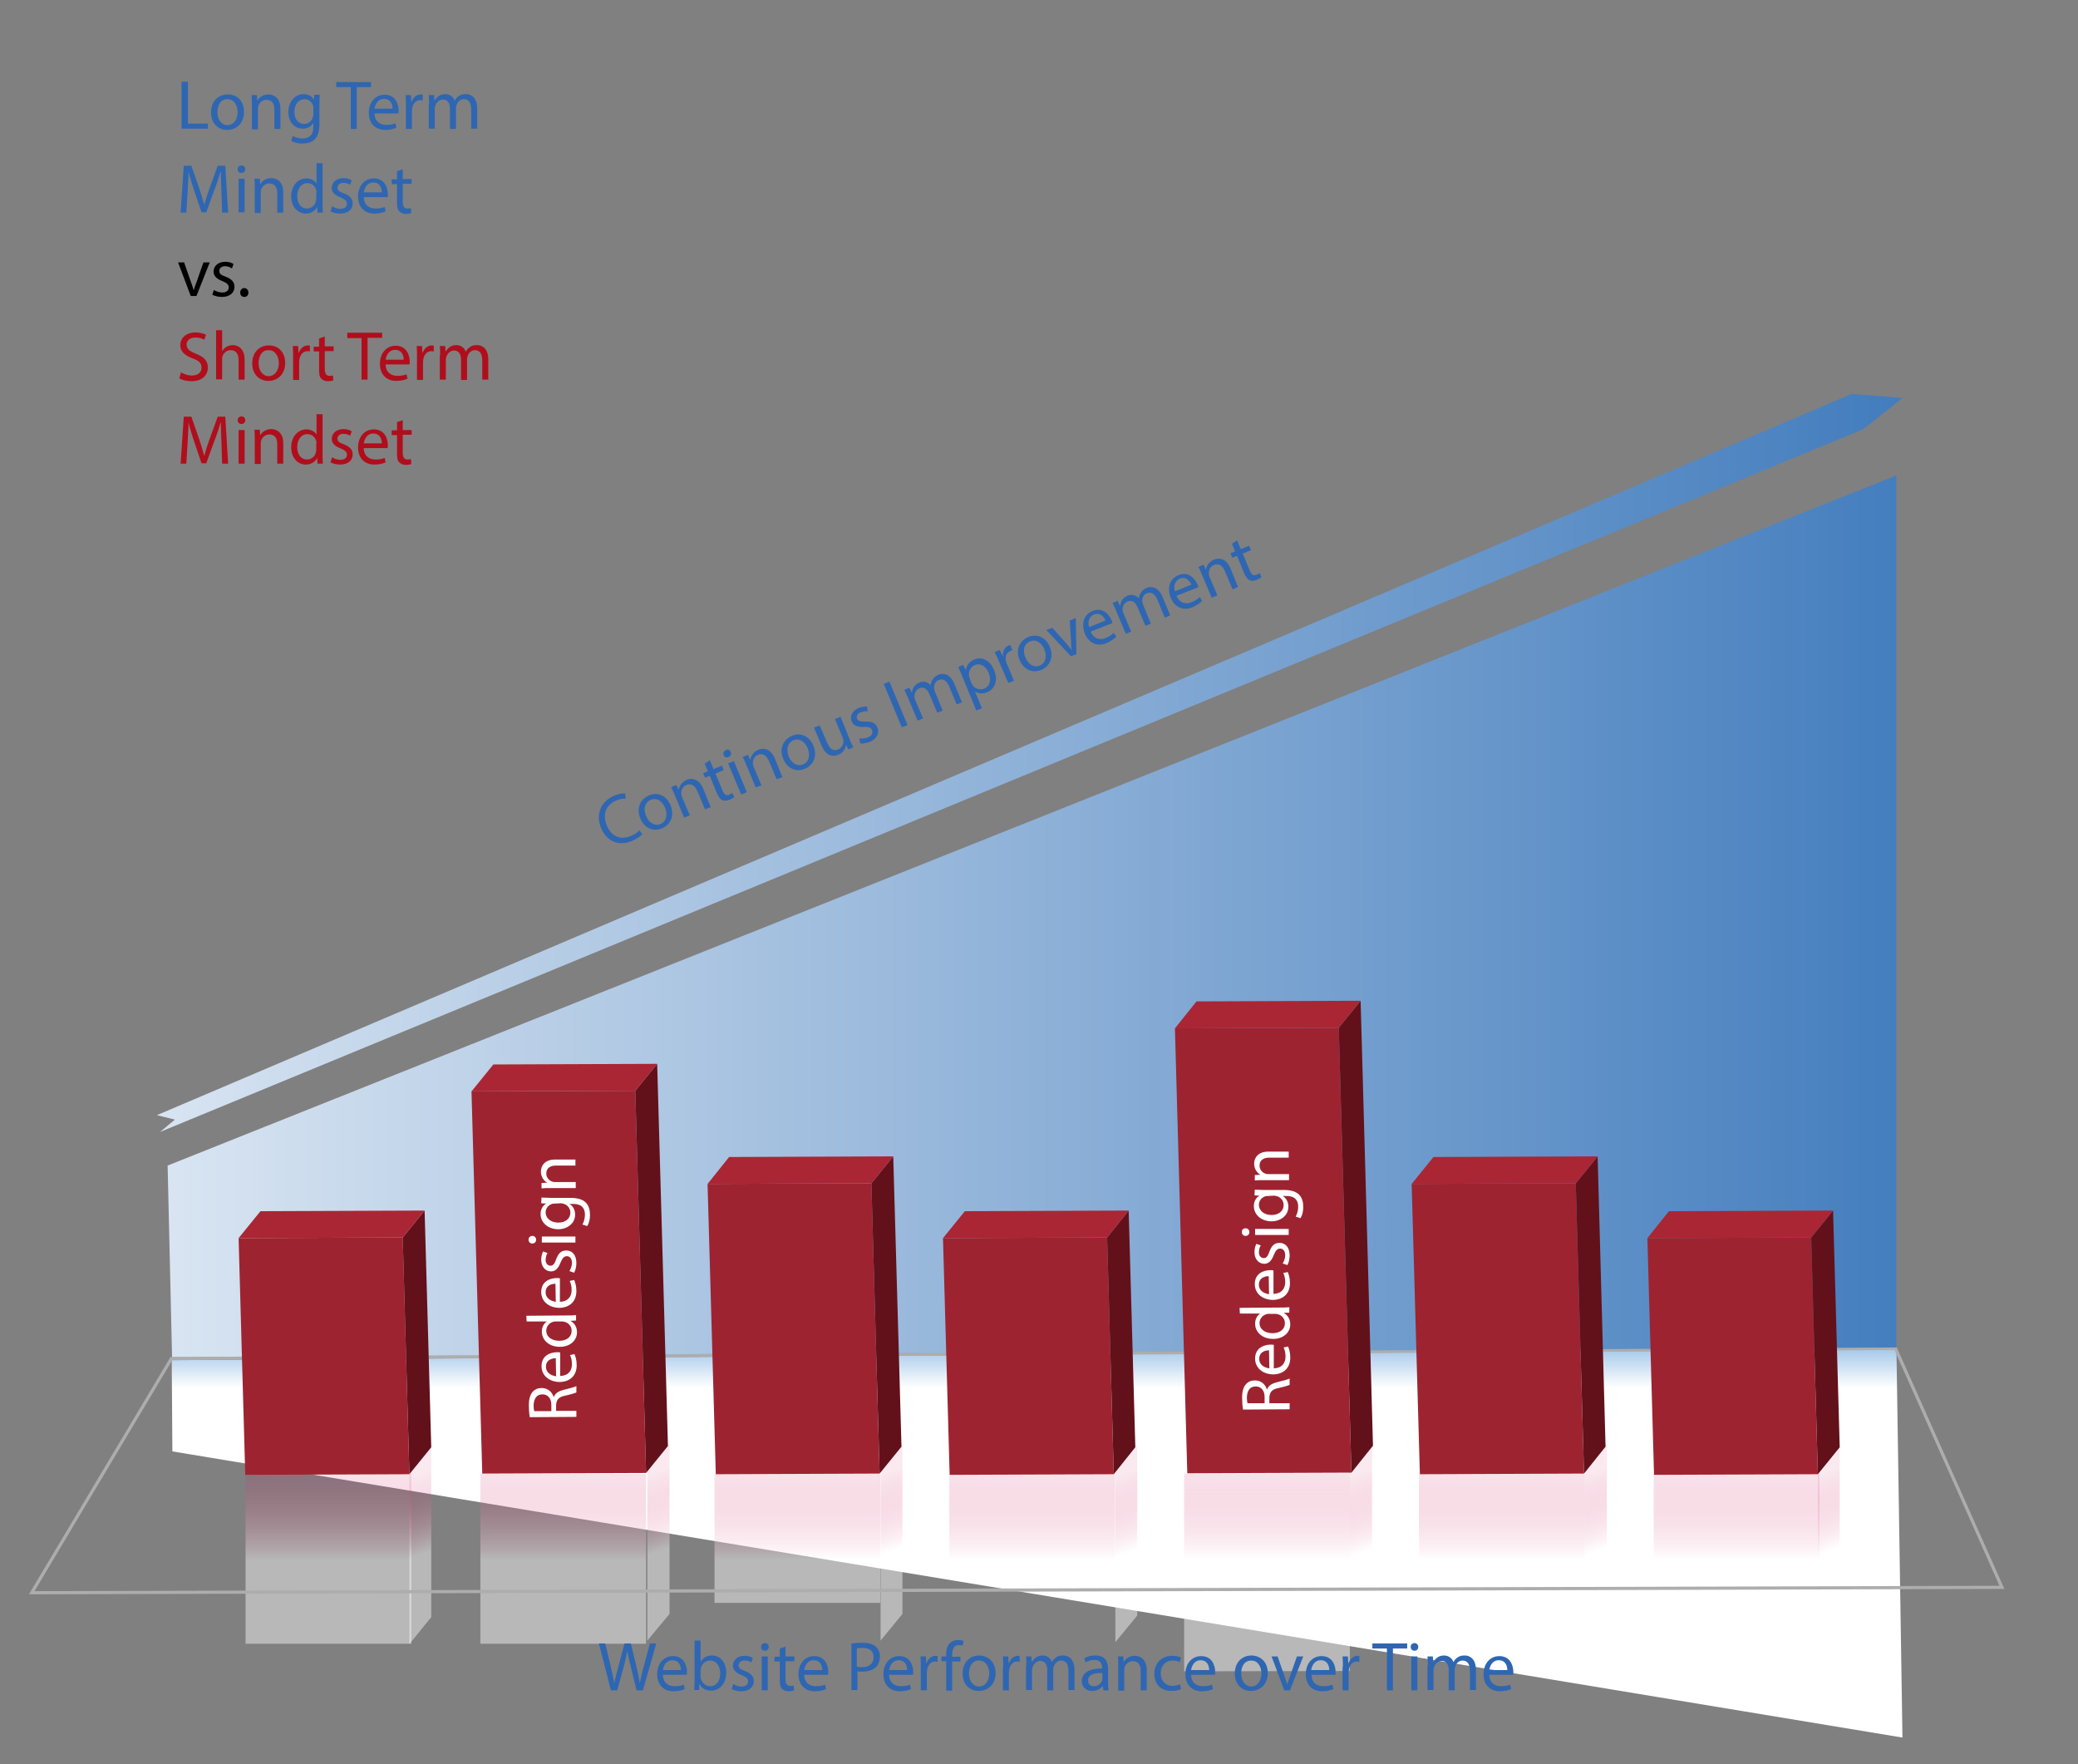 <?xml version="1.0" encoding="utf-8"?>
<!-- Generator: Adobe Illustrator 24.1.0, SVG Export Plug-In . SVG Version: 6.00 Build 0)  -->
<svg version="1.1" id="Layer_1" xmlns="http://www.w3.org/2000/svg" xmlns:xlink="http://www.w3.org/1999/xlink" x="0px" y="0px"
	 viewBox="0 0 655.8 556.7" style="enable-background:new 0 0 655.8 556.7;" xml:space="preserve">
<rect x="0" y="0" width="655.8" height="556.7" fill="#808080" stroke="none"/>
<style type="text/css">
	.st0{fill:url(#SVGID_1_);}
	.st1{fill:url(#SVGID_2_);}
	.st2{opacity:0.44;}
	.st3{fill:url(#SVGID_3_);}
	.st4{fill:url(#SVGID_4_);}
	.st5{fill:url(#SVGID_5_);}
	.st6{fill:url(#SVGID_6_);}
	.st7{fill:url(#SVGID_7_);}
	.st8{fill:url(#SVGID_8_);}
	.st9{fill:url(#SVGID_9_);}
	.st10{fill:url(#SVGID_10_);}
	.st11{fill:url(#SVGID_11_);}
	.st12{fill:url(#SVGID_12_);}
	.st13{fill:url(#SVGID_13_);}
	.st14{fill:url(#SVGID_14_);}
	.st15{fill:none;stroke:#ADADAD;stroke-miterlimit:10;}
	.st16{fill:url(#SVGID_15_);}
	.st17{enable-background:new    ;}
	.st18{fill:#9E2330;}
	.st19{fill:#62111A;}
	.st20{fill:#AA2634;}
	.st21{fill:url(#SVGID_16_);}
	.st22{fill:url(#SVGID_17_);}
	.st23{fill:#2E66B2;}
	.st24{fill:#FFFFFF;}
	.st25{fill:#B00E1C;}
</style>
<g>
	
		<linearGradient id="SVGID_1_" gradientUnits="userSpaceOnUse" x1="327.3" y1="120.072" x2="327.3" y2="139.538" gradientTransform="matrix(1 0 0 -1 0 558)">
		<stop  offset="0" style="stop-color:#FFFFFF"/>
		<stop  offset="1" style="stop-color:#71A8DE"/>
	</linearGradient>
	<polygon class="st0" points="600.4,548.3 54.4,458 54.2,429.2 598.5,425.8 	"/>
</g>
<g>
	
		<linearGradient id="SVGID_2_" gradientUnits="userSpaceOnUse" x1="-94.131" y1="317.25" x2="741.759" y2="317.25" gradientTransform="matrix(1 0 0 -1 0 558)">
		<stop  offset="0" style="stop-color:#FFFFFF"/>
		<stop  offset="1" style="stop-color:#1C62B0"/>
	</linearGradient>
	<polygon class="st1" points="588.1,135.4 50.5,357.2 55.2,353.3 49.5,351.9 584.4,124.3 600.4,125.6 	"/>
</g>
<g class="st2">
	
		<linearGradient id="SVGID_3_" gradientUnits="userSpaceOnUse" x1="251.65" y1="65.785" x2="251.65" y2="96.083" gradientTransform="matrix(1 0 0 -1 0 558)">
		<stop  offset="0" style="stop-color:#FFFFFF"/>
		<stop  offset="1" style="stop-color:#C9004A;stop-opacity:0.2"/>
	</linearGradient>
	<rect x="225.5" y="465.1" class="st3" width="52.3" height="40.7"/>
</g>
<g class="st2">
	
		<linearGradient id="SVGID_4_" gradientUnits="userSpaceOnUse" x1="473.95" y1="65.785" x2="473.95" y2="96.083" gradientTransform="matrix(1 0 0 -1 0 558)">
		<stop  offset="0" style="stop-color:#FFFFFF"/>
		<stop  offset="1" style="stop-color:#C9004A;stop-opacity:0.2"/>
	</linearGradient>
	<rect x="447.8" y="465.1" class="st4" width="52.3" height="40.7"/>
</g>
<g class="st2">
	
		<linearGradient id="SVGID_5_" gradientUnits="userSpaceOnUse" x1="103.65" y1="65.785" x2="103.65" y2="96.083" gradientTransform="matrix(1 0 0 -1 0 558)">
		<stop  offset="0" style="stop-color:#FFFFFF"/>
		<stop  offset="1" style="stop-color:#C9004A;stop-opacity:0.2"/>
	</linearGradient>
	<rect x="77.5" y="465.1" class="st5" width="52.3" height="53.6"/>
</g>
<g class="st2">
	
		<linearGradient id="SVGID_6_" gradientUnits="userSpaceOnUse" x1="177.75" y1="65.785" x2="177.75" y2="96.083" gradientTransform="matrix(1 0 0 -1 0 558)">
		<stop  offset="0" style="stop-color:#FFFFFF"/>
		<stop  offset="1" style="stop-color:#C9004A;stop-opacity:0.2"/>
	</linearGradient>
	<rect x="151.6" y="465.1" class="st6" width="52.3" height="53.6"/>
</g>
<g class="st2">
	
		<linearGradient id="SVGID_7_" gradientUnits="userSpaceOnUse" x1="399.85" y1="66.032" x2="399.85" y2="96.378" gradientTransform="matrix(1 0 0 -1 0 558)">
		<stop  offset="0" style="stop-color:#FFFFFF"/>
		<stop  offset="1" style="stop-color:#C9004A;stop-opacity:0.2"/>
	</linearGradient>
	<polygon class="st7" points="426,527.3 373.7,527.4 373.7,465 426,464.9 	"/>
</g>
<g class="st2">
	
		<linearGradient id="SVGID_8_" gradientUnits="userSpaceOnUse" x1="133.52" y1="67.777" x2="125.662" y2="90.112" gradientTransform="matrix(1 0 0 -1 0 558)">
		<stop  offset="0" style="stop-color:#FFFFFF"/>
		<stop  offset="1" style="stop-color:#C9004A;stop-opacity:0.2"/>
	</linearGradient>
	<polygon class="st8" points="136.1,510.3 129.2,518.8 129.2,465.1 136.1,456.7 	"/>
</g>
<g class="st2">
	
		<linearGradient id="SVGID_9_" gradientUnits="userSpaceOnUse" x1="208.687" y1="68.83" x2="200.828" y2="91.164" gradientTransform="matrix(1 0 0 -1 0 558)">
		<stop  offset="0" style="stop-color:#FFFFFF"/>
		<stop  offset="1" style="stop-color:#C9004A;stop-opacity:0.2"/>
	</linearGradient>
	<polygon class="st9" points="211.3,509.3 204.3,517.7 204.3,464.1 211.3,455.6 	"/>
</g>
<g class="st2">
	
		<linearGradient id="SVGID_10_" gradientUnits="userSpaceOnUse" x1="282.238" y1="68.825" x2="274.38" y2="91.159" gradientTransform="matrix(1 0 0 -1 0 558)">
		<stop  offset="0" style="stop-color:#FFFFFF"/>
		<stop  offset="1" style="stop-color:#C9004A;stop-opacity:0.2"/>
	</linearGradient>
	<polygon class="st10" points="284.8,509.3 277.9,517.7 277.9,464.1 284.8,455.6 	"/>
</g>
<g class="st2">
	
		<linearGradient id="SVGID_11_" gradientUnits="userSpaceOnUse" x1="356.327" y1="68.308" x2="348.468" y2="90.643" gradientTransform="matrix(1 0 0 -1 0 558)">
		<stop  offset="0" style="stop-color:#FFFFFF"/>
		<stop  offset="1" style="stop-color:#C9004A;stop-opacity:0.2"/>
	</linearGradient>
	<polygon class="st11" points="358.9,509.8 352,518.2 352,464.6 358.9,456.2 	"/>
</g>
<g class="st2">
	
		<linearGradient id="SVGID_12_" gradientUnits="userSpaceOnUse" x1="430.38" y1="68.298" x2="422.522" y2="90.632" gradientTransform="matrix(1 0 0 -1 0 558)">
		<stop  offset="0" style="stop-color:#FFFFFF"/>
		<stop  offset="1" style="stop-color:#C9004A;stop-opacity:0.2"/>
	</linearGradient>
	<polygon class="st12" points="433,509.8 426,518.2 426,464.6 433,456.2 	"/>
</g>
<g class="st2">
	
		<linearGradient id="SVGID_13_" gradientUnits="userSpaceOnUse" x1="504.489" y1="68.824" x2="496.63" y2="91.159" gradientTransform="matrix(1 0 0 -1 0 558)">
		<stop  offset="0" style="stop-color:#FFFFFF"/>
		<stop  offset="1" style="stop-color:#C9004A;stop-opacity:0.2"/>
	</linearGradient>
	<polygon class="st13" points="507.1,509.3 500.1,517.7 500.1,464.1 507.1,455.6 	"/>
</g>
<g class="st2">
	
		<linearGradient id="SVGID_14_" gradientUnits="userSpaceOnUse" x1="578.04" y1="68.82" x2="570.182" y2="91.154" gradientTransform="matrix(1 0 0 -1 0 558)">
		<stop  offset="0" style="stop-color:#FFFFFF"/>
		<stop  offset="1" style="stop-color:#C9004A;stop-opacity:0.2"/>
	</linearGradient>
	<polygon class="st14" points="580.6,509.3 573.7,517.7 573.7,464.1 580.6,455.6 	"/>
</g>
<polygon class="st15" points="598.2,425.5 54.1,428.7 10,502.6 631.8,500.9 "/>
<g>
	
		<linearGradient id="SVGID_15_" gradientUnits="userSpaceOnUse" x1="-88.437" y1="268.9" x2="748.806" y2="268.9" gradientTransform="matrix(1 0 0 -1 0 558)">
		<stop  offset="0" style="stop-color:#FFFFFF"/>
		<stop  offset="1" style="stop-color:#1C62B0"/>
	</linearGradient>
	<polygon class="st16" points="598.5,150 52.9,367.8 54.3,428.2 598.5,425.2 	"/>
</g>
<g>
	<g>
		<g class="st17">
			<g>
				<polygon class="st18" points="127.1,390.5 129.2,465.2 77.4,465.4 75.3,390.7 				"/>
			</g>
			<g>
				<polygon class="st19" points="127.1,390.5 134,382 136.1,456.7 129.2,465.2 				"/>
			</g>
			<g>
				<polygon class="st20" points="75.3,390.7 82.2,382.2 134,382 127.1,390.5 				"/>
			</g>
		</g>
	</g>
</g>
<g>
	<g>
		<g class="st17">
			<g>
				<polygon class="st18" points="349.4,390.5 351.5,465.2 299.7,465.4 297.6,390.7 				"/>
			</g>
			<g>
				<polygon class="st19" points="349.4,390.5 356.2,382 358.3,456.7 351.5,465.2 				"/>
			</g>
			<g>
				<polygon class="st20" points="297.6,390.7 304.5,382.2 356.2,382 349.4,390.5 				"/>
			</g>
		</g>
	</g>
</g>
<g>
	<g>
		<g class="st17">
			<g>
				<polygon class="st18" points="571.6,390.5 573.7,465.2 522,465.4 519.9,390.7 				"/>
			</g>
			<g>
				<polygon class="st19" points="571.6,390.5 578.5,382 580.6,456.7 573.7,465.2 				"/>
			</g>
			<g>
				<polygon class="st20" points="519.9,390.7 526.7,382.2 578.5,382 571.6,390.5 				"/>
			</g>
		</g>
	</g>
</g>
<g>
	<g>
		<g class="st17">
			<g>
				<polygon class="st18" points="275,373.4 277.6,465 225.9,465.2 223.3,373.6 				"/>
			</g>
			<g>
				<polygon class="st19" points="275,373.4 281.9,364.9 284.5,456.5 277.6,465 				"/>
			</g>
			<g>
				<polygon class="st20" points="223.3,373.6 230.1,365.1 281.9,364.9 275,373.4 				"/>
			</g>
		</g>
	</g>
</g>
<g>
	<g>
		<g class="st17">
			<g>
				<polygon class="st18" points="497.3,373.4 499.9,465 448.1,465.2 445.5,373.6 				"/>
			</g>
			<g>
				<polygon class="st19" points="497.3,373.4 504.2,364.9 506.7,456.5 499.9,465 				"/>
			</g>
			<g>
				<polygon class="st20" points="445.5,373.6 452.4,365.1 504.2,364.9 497.3,373.4 				"/>
			</g>
		</g>
	</g>
</g>
<g>
	<g>
		<g class="st17">
			<g>
				<polygon class="st18" points="200.5,344.2 203.9,464.8 152.2,465 148.8,344.4 				"/>
			</g>
			<g>
				<polygon class="st19" points="200.5,344.2 207.4,335.7 210.8,456.3 203.9,464.8 				"/>
			</g>
			<g>
				<polygon class="st20" points="148.8,344.4 155.7,335.9 207.4,335.7 200.5,344.2 				"/>
			</g>
		</g>
	</g>
</g>
<g>
	<g>
		<g class="st17">
			<g>
				<polygon class="st18" points="422.5,324.3 426.5,464.7 374.7,464.9 370.8,324.5 				"/>
			</g>
			<g>
				<polygon class="st19" points="422.5,324.3 429.4,315.8 433.3,456.2 426.5,464.7 				"/>
			</g>
			<g>
				<polygon class="st20" points="370.8,324.5 377.6,316 429.4,315.8 422.5,324.3 				"/>
			</g>
		</g>
	</g>
</g>
<g class="st2">
	
		<linearGradient id="SVGID_16_" gradientUnits="userSpaceOnUse" x1="325.75" y1="65.785" x2="325.75" y2="96.083" gradientTransform="matrix(1 0 0 -1 0 558)">
		<stop  offset="0" style="stop-color:#FFFFFF"/>
		<stop  offset="1" style="stop-color:#C9004A;stop-opacity:0.2"/>
	</linearGradient>
	<rect x="299.6" y="465.1" class="st21" width="52.3" height="33.2"/>
</g>
<g class="st2">
	
		<linearGradient id="SVGID_17_" gradientUnits="userSpaceOnUse" x1="548.05" y1="65.785" x2="548.05" y2="96.083" gradientTransform="matrix(1 0 0 -1 0 558)">
		<stop  offset="0" style="stop-color:#FFFFFF"/>
		<stop  offset="1" style="stop-color:#C9004A;stop-opacity:0.2"/>
	</linearGradient>
	<rect x="521.9" y="465.1" class="st22" width="52.3" height="33.2"/>
</g>
<g>
	<g class="st17">
		<path class="st23" d="M202.7,263.2c-0.5,0.6-1.7,1.5-3.3,2.2c-3.9,1.6-7.8,0.4-9.7-4.1c-1.8-4.3-0.1-8.4,4.1-10.2
			c1.7-0.7,2.9-0.8,3.5-0.7l0.2,1.6c-0.8,0-1.9,0.1-3,0.6c-3.2,1.3-4.5,4.3-3,7.9c1.4,3.4,4.2,4.7,7.6,3.3c1.1-0.4,2.1-1.1,2.6-1.8
			L202.7,263.2z"/>
		<path class="st23" d="M211.6,254.1c1.5,3.6-0.3,6.3-2.7,7.3c-2.7,1.1-5.5,0-6.8-3.1c-1.4-3.3,0-6.1,2.7-7.3
			C207.6,249.8,210.4,251.1,211.6,254.1z M203.9,257.5c0.9,2.2,2.8,3.3,4.6,2.5c1.7-0.7,2.3-2.8,1.4-5.1c-0.7-1.7-2.4-3.4-4.5-2.5
			C203.2,253.3,203.1,255.6,203.9,257.5z"/>
		<path class="st23" d="M213,251c-0.4-1-0.8-1.8-1.2-2.6l1.6-0.7l0.8,1.6l0,0c0.1-1.1,0.9-2.5,2.5-3.2c1.4-0.6,3.8-0.6,5.2,2.7
			l2.4,5.9l-1.8,0.7l-2.4-5.7c-0.7-1.6-1.8-2.7-3.5-2c-1.2,0.5-1.7,1.7-1.6,2.8c0,0.3,0.1,0.6,0.2,0.9l2.5,5.9l-1.8,0.7L213,251z"/>
		<path class="st23" d="M224,239.9l1.2,2.8l2.6-1.1l0.6,1.4l-2.6,1.1l2.2,5.3c0.5,1.2,1.1,1.8,2.1,1.4c0.5-0.2,0.8-0.4,1-0.6
			l0.6,1.3c-0.3,0.3-0.8,0.6-1.5,0.9c-0.8,0.3-1.6,0.4-2.2,0.1c-0.7-0.3-1.3-1.1-1.8-2.3l-2.2-5.4l-1.5,0.6l-0.6-1.4l1.5-0.6l-1-2.4
			L224,239.9z"/>
		<path class="st23" d="M230.6,237.3c0.3,0.6,0,1.3-0.7,1.6c-0.6,0.3-1.3,0-1.5-0.6c-0.3-0.6,0-1.3,0.7-1.6
			C229.7,236.3,230.3,236.6,230.6,237.3z M233.9,250.7l-4.1-9.8l1.8-0.7l4.1,9.8L233.9,250.7z"/>
		<path class="st23" d="M235.6,241.5c-0.4-1-0.8-1.8-1.2-2.6l1.6-0.7l0.8,1.6l0,0c0.1-1.1,0.9-2.5,2.5-3.2c1.4-0.6,3.8-0.6,5.2,2.7
			l2.4,5.9l-1.8,0.7l-2.4-5.7c-0.7-1.6-1.8-2.7-3.5-2c-1.2,0.5-1.7,1.7-1.6,2.8c0,0.3,0.1,0.6,0.2,0.9l2.5,5.9l-1.8,0.7L235.6,241.5
			z"/>
		<path class="st23" d="M256.7,235.3c1.5,3.6-0.3,6.3-2.7,7.3c-2.7,1.1-5.5,0-6.8-3.1c-1.4-3.3,0-6.1,2.7-7.3
			C252.7,231,255.4,232.3,256.7,235.3z M248.9,238.7c0.9,2.2,2.8,3.3,4.6,2.5c1.7-0.7,2.3-2.8,1.4-5.1c-0.7-1.7-2.4-3.4-4.5-2.5
			C248.3,234.5,248.2,236.8,248.9,238.7z"/>
		<path class="st23" d="M268.1,233.2c0.4,1,0.8,1.9,1.2,2.6l-1.6,0.7L267,235l0,0c-0.1,1-0.7,2.5-2.5,3.2c-1.5,0.6-3.7,0.6-5.2-2.9
			l-2.4-5.7l1.8-0.7l2.3,5.4c0.8,1.9,1.9,2.9,3.5,2.2c1.2-0.5,1.7-1.7,1.7-2.6c0-0.3-0.1-0.7-0.2-1l-2.5-6l1.8-0.7L268.1,233.2z"/>
		<path class="st23" d="M271.2,233c0.7,0.1,1.8,0.1,2.7-0.3c1.3-0.5,1.6-1.4,1.3-2.3c-0.4-0.9-1.1-1.1-2.6-1c-2,0.1-3.3-0.5-3.8-1.7
			c-0.7-1.6,0.1-3.4,2.2-4.3c1-0.4,2-0.5,2.7-0.4l0.1,1.5c-0.5-0.1-1.3-0.1-2.2,0.3c-1.1,0.4-1.4,1.3-1.1,2c0.3,0.8,1.1,0.9,2.6,0.9
			c2-0.1,3.2,0.4,3.8,1.9c0.7,1.7-0.1,3.5-2.4,4.5c-1.1,0.4-2.2,0.6-3,0.5L271.2,233z"/>
		<path class="st23" d="M280.7,215.1l5.7,13.7l-1.8,0.7l-5.7-13.7L280.7,215.1z"/>
		<path class="st23" d="M286.6,220.3c-0.4-1-0.8-1.8-1.2-2.6l1.6-0.7l0.7,1.5l0.1,0c0.2-1.2,0.7-2.4,2.3-3.1
			c1.3-0.6,2.7-0.2,3.6,0.8l0,0c0.1-0.7,0.3-1.3,0.6-1.7c0.4-0.7,1-1.2,1.9-1.6c1.3-0.5,3.6-0.5,5,2.9l2.4,5.8l-1.7,0.7l-2.3-5.6
			c-0.8-1.9-2-2.7-3.4-2.1c-1,0.4-1.5,1.5-1.4,2.5c0,0.3,0.1,0.6,0.2,1l2.5,6.1l-1.7,0.7l-2.5-5.9c-0.7-1.6-1.8-2.4-3.2-1.8
			c-1.1,0.5-1.6,1.7-1.5,2.7c0,0.3,0.1,0.6,0.2,0.9l2.5,5.9l-1.7,0.7L286.6,220.3z"/>
		<path class="st23" d="M303.8,213.7c-0.5-1.3-1-2.3-1.4-3.2l1.6-0.7l0.8,1.7l0,0c0.2-1.5,1.1-2.7,2.7-3.4c2.4-1,5,0.3,6.2,3.3
			c1.5,3.5,0.1,6.2-2.3,7.1c-1.3,0.5-2.7,0.4-3.7-0.3l0,0l2.2,5.3l-1.8,0.7L303.8,213.7z M306.6,215.6c0.1,0.3,0.3,0.5,0.4,0.7
			c0.8,1.1,2.3,1.5,3.6,1c1.9-0.8,2.3-2.8,1.4-5c-0.8-2-2.6-3.2-4.4-2.4c-1.2,0.5-2,1.9-1.8,3.3c0,0.2,0.1,0.5,0.2,0.8L306.6,215.6z
			"/>
		<path class="st23" d="M315.3,208.8c-0.5-1.2-0.9-2.1-1.4-3l1.6-0.7l0.9,1.9l0.1,0c-0.1-1.5,0.6-2.8,1.8-3.3
			c0.2-0.1,0.4-0.1,0.5-0.2l0.7,1.7c-0.2,0-0.4,0.1-0.6,0.2c-1.3,0.5-1.8,1.9-1.4,3.3c0.1,0.3,0.1,0.6,0.3,0.9l2.2,5.2l-1.8,0.7
			L315.3,208.8z"/>
		<path class="st23" d="M331.3,204.1c1.5,3.6-0.3,6.3-2.7,7.3c-2.7,1.1-5.5,0-6.8-3.1c-1.4-3.3,0-6.1,2.7-7.3
			C327.3,199.9,330.1,201.1,331.3,204.1z M323.6,207.5c0.9,2.2,2.8,3.3,4.6,2.5c1.7-0.7,2.3-2.8,1.4-5.1c-0.7-1.7-2.4-3.4-4.5-2.5
			C322.9,203.3,322.8,205.6,323.6,207.5z"/>
		<path class="st23" d="M332.1,198.1l4.2,4.7c0.7,0.8,1.3,1.5,1.8,2.2l0.1,0c-0.1-0.9-0.2-1.8-0.2-2.9l-0.4-6.3l1.9-0.8l0.2,11.4
			l-1.7,0.7l-7.8-8.3L332.1,198.1z"/>
		<path class="st23" d="M344.2,199.3c1,2.4,3,2.8,4.8,2c1.3-0.5,2-1.1,2.5-1.6l0.8,1.2c-0.5,0.5-1.5,1.3-3,2c-3,1.3-5.7,0-6.9-2.9
			c-1.2-3-0.5-6,2.4-7.2c3.2-1.3,5.2,1.1,6,2.9c0.2,0.4,0.2,0.7,0.3,0.9L344.2,199.3z M348.9,195.8c-0.5-1.1-1.7-2.7-3.7-1.9
			c-1.8,0.8-1.9,2.8-1.5,4L348.9,195.8z"/>
		<path class="st23" d="M352.3,192.9c-0.4-1-0.8-1.8-1.2-2.6l1.6-0.7l0.7,1.5l0.1,0c0.2-1.2,0.7-2.4,2.3-3.1
			c1.3-0.6,2.7-0.2,3.6,0.8l0,0c0.1-0.7,0.3-1.3,0.6-1.7c0.4-0.7,1-1.2,1.9-1.6c1.3-0.5,3.6-0.5,5,2.9l2.4,5.8l-1.7,0.7l-2.3-5.6
			c-0.8-1.9-2-2.7-3.4-2.1c-1,0.4-1.5,1.5-1.4,2.5c0,0.3,0.1,0.6,0.2,1l2.5,6.1l-1.7,0.7l-2.5-5.9c-0.7-1.6-1.8-2.4-3.2-1.8
			c-1.1,0.5-1.6,1.7-1.5,2.7c0,0.3,0.1,0.6,0.2,0.9l2.5,5.9l-1.7,0.7L352.3,192.9z"/>
		<path class="st23" d="M371.3,188c1,2.4,3,2.8,4.8,2c1.3-0.5,2-1.1,2.5-1.6l0.8,1.2c-0.5,0.5-1.5,1.3-3,2c-3,1.3-5.7,0-6.9-2.9
			c-1.2-3-0.5-6,2.4-7.2c3.2-1.3,5.2,1.1,6,2.9c0.2,0.4,0.2,0.7,0.3,0.9L371.3,188z M376,184.5c-0.5-1.1-1.7-2.7-3.7-1.9
			c-1.8,0.8-1.9,2.8-1.5,4L376,184.5z"/>
		<path class="st23" d="M379.4,181.5c-0.4-1-0.8-1.8-1.2-2.6l1.6-0.7l0.8,1.6l0,0c0.1-1.1,0.9-2.5,2.5-3.2c1.4-0.6,3.8-0.6,5.2,2.7
			l2.4,5.9L389,186l-2.4-5.7c-0.7-1.6-1.8-2.7-3.5-2c-1.2,0.5-1.7,1.7-1.6,2.8c0,0.3,0.1,0.6,0.2,0.9l2.5,5.9l-1.8,0.7L379.4,181.5z
			"/>
		<path class="st23" d="M390.4,170.5l1.2,2.8l2.6-1.1l0.6,1.4l-2.6,1.1l2.2,5.3c0.5,1.2,1.1,1.8,2.1,1.4c0.5-0.2,0.8-0.4,1-0.6
			l0.6,1.3c-0.3,0.3-0.8,0.6-1.5,0.9c-0.8,0.3-1.6,0.4-2.2,0.1c-0.7-0.3-1.3-1.1-1.8-2.3l-2.2-5.4l-1.5,0.6l-0.6-1.4l1.5-0.6l-1-2.4
			L390.4,170.5z"/>
	</g>
</g>
<g>
	<g class="st17">
		<path class="st24" d="M167.2,447.2c-0.2-1-0.3-2.4-0.3-3.7c0-2,0.4-3.4,1.2-4.3c0.7-0.8,1.7-1.2,2.8-1.2c2,0,3.3,1.2,3.8,2.8h0.1
			c0.4-1.1,1.4-1.8,3-2.2c2.1-0.5,3.5-0.9,4.1-1.2l0,2c-0.4,0.2-1.7,0.6-3.5,1c-2,0.4-2.8,1.2-2.9,3l0,1.8l6.4,0l0,1.9L167.2,447.2z
			 M174,445.3l0-2c0-2-1.1-3.3-2.8-3.3c-1.9,0-2.7,1.4-2.8,3.4c0,0.9,0.1,1.6,0.2,1.9L174,445.3z"/>
		<path class="st24" d="M176.8,434.2c2.6-0.1,3.7-1.7,3.7-3.7c0-1.4-0.3-2.2-0.6-2.9l1.4-0.3c0.3,0.7,0.7,1.8,0.7,3.5
			c0,3.3-2.1,5.2-5.3,5.3c-3.2,0-5.8-1.9-5.8-5c0-3.5,3-4.4,5-4.4c0.4,0,0.7,0,0.9,0.1L176.8,434.2z M175.4,428.6
			c-1.2,0-3.1,0.5-3.1,2.7c0,2,1.8,2.8,3.2,3L175.4,428.6z"/>
		<path class="st24" d="M166.1,415.2l12.9-0.1c0.9,0,2,0,2.8-0.1l0,1.7l-1.8,0.1v0c1.2,0.6,2.1,1.9,2.1,3.6c0,2.6-2.2,4.6-5.4,4.6
			c-3.5,0-5.7-2.2-5.7-4.8c0-1.6,0.8-2.7,1.6-3.2v0l-6.4,0L166.1,415.2z M175.4,417c-0.2,0-0.6,0-0.8,0.1c-1.2,0.3-2.2,1.4-2.2,2.8
			c0,2,1.8,3.2,4.1,3.2c2.2,0,3.9-1.1,3.9-3.2c0-1.3-0.9-2.5-2.3-2.8c-0.3-0.1-0.5-0.1-0.8-0.1L175.4,417z"/>
		<path class="st24" d="M176.7,410.8c2.6-0.1,3.7-1.7,3.7-3.7c0-1.4-0.3-2.2-0.6-2.9l1.4-0.3c0.3,0.7,0.7,1.8,0.7,3.5
			c0,3.3-2.1,5.2-5.3,5.3c-3.2,0-5.8-1.9-5.8-5c0-3.5,3-4.4,5-4.4c0.4,0,0.7,0,0.9,0.1L176.7,410.8z M175.3,405.1
			c-1.2,0-3.1,0.5-3.1,2.7c0,2,1.8,2.8,3.2,3L175.3,405.1z"/>
		<path class="st24" d="M179.7,401.1c0.4-0.6,0.8-1.6,0.8-2.6c0-1.4-0.7-2.1-1.6-2.1c-0.9,0-1.4,0.6-2,2c-0.7,1.9-1.7,2.8-3,2.8
			c-1.7,0-3.1-1.4-3.1-3.7c0-1.1,0.3-2,0.6-2.6l1.4,0.5c-0.3,0.4-0.6,1.2-0.6,2.2c0,1.1,0.7,1.8,1.5,1.8c0.9,0,1.3-0.6,1.8-2
			c0.7-1.9,1.6-2.8,3.2-2.8c1.9,0,3.2,1.4,3.2,4c0,1.2-0.3,2.2-0.7,3L179.7,401.1z"/>
		<path class="st24" d="M168,390c0.7,0,1.2,0.5,1.2,1.2c0,0.7-0.5,1.2-1.2,1.2c-0.7,0-1.2-0.5-1.2-1.2
			C166.8,390.5,167.3,390,168,390z M181.6,392.1l-10.6,0l0-1.9l10.6,0L181.6,392.1z"/>
		<path class="st24" d="M170.9,377.9c0.8,0,1.6,0.1,2.9,0.1l6.2,0c2.4,0,3.9,0.5,4.9,1.5c1,1,1.3,2.5,1.3,3.9c0,1.3-0.3,2.7-0.9,3.5
			l-1.5-0.5c0.4-0.7,0.8-1.8,0.8-3.1c0-2-1-3.4-3.7-3.4l-1.2,0l0,0c1,0.6,1.8,1.7,1.8,3.4c0,2.6-2.2,4.5-5.2,4.6
			c-3.6,0-5.7-2.3-5.7-4.8c0-1.8,1-2.9,1.8-3.3v0l-1.6-0.1L170.9,377.9z M175.1,379.8c-0.3,0-0.6,0-0.9,0.1c-1.1,0.4-2,1.3-2,2.7
			c0,1.8,1.6,3.2,4,3.2c2.1,0,3.8-1.1,3.8-3.2c0-1.2-0.8-2.3-2-2.7c-0.3-0.1-0.7-0.2-1-0.2L175.1,379.8z"/>
		<path class="st24" d="M173.8,374.9c-1.1,0-2,0-2.9,0.1l0-1.7l1.8-0.1v0c-1-0.5-2-1.8-2-3.5c0-1.5,0.9-3.8,4.5-3.8l6.4,0l0,1.9
			l-6.1,0c-1.7,0-3.1,0.7-3.1,2.5c0,1.3,0.9,2.3,2,2.6c0.2,0.1,0.6,0.1,0.9,0.1l6.4,0l0,1.9L173.8,374.9z"/>
	</g>
</g>
<g>
	<g class="st17">
		<path class="st24" d="M392.3,444.8c-0.2-1-0.3-2.4-0.3-3.7c0-2,0.4-3.4,1.2-4.3c0.7-0.8,1.7-1.2,2.8-1.2c2,0,3.3,1.2,3.8,2.8h0.1
			c0.4-1.1,1.4-1.8,3-2.2c2.1-0.5,3.5-0.9,4.1-1.2l0,2c-0.4,0.2-1.7,0.6-3.5,1c-2,0.4-2.8,1.2-2.9,3l0,1.8l6.4,0l0,1.9L392.3,444.8z
			 M399.1,442.8l0-2c0-2-1.1-3.3-2.8-3.3c-1.9,0-2.7,1.4-2.8,3.4c0,0.9,0.1,1.6,0.2,1.9L399.1,442.8z"/>
		<path class="st24" d="M402,431.8c2.6-0.1,3.7-1.7,3.7-3.7c0-1.4-0.3-2.2-0.6-2.9l1.4-0.3c0.3,0.7,0.7,1.8,0.7,3.5
			c0,3.3-2.1,5.2-5.3,5.3c-3.2,0-5.8-1.9-5.8-5c0-3.5,3-4.4,5-4.4c0.4,0,0.7,0,0.9,0.1L402,431.8z M400.5,426.1
			c-1.2,0-3.1,0.5-3.1,2.7c0,2,1.8,2.8,3.2,3L400.5,426.1z"/>
		<path class="st24" d="M391.2,412.7l12.9-0.1c0.9,0,2,0,2.8-0.1l0,1.7l-1.8,0.1v0c1.2,0.6,2.1,1.9,2.1,3.6c0,2.6-2.2,4.6-5.4,4.6
			c-3.5,0-5.7-2.2-5.7-4.8c0-1.6,0.8-2.7,1.6-3.2v0l-6.4,0L391.2,412.7z M400.5,414.6c-0.2,0-0.6,0-0.8,0.1
			c-1.2,0.3-2.2,1.4-2.2,2.8c0,2,1.8,3.2,4.1,3.2c2.2,0,3.9-1.1,3.9-3.2c0-1.3-0.9-2.5-2.3-2.8c-0.3-0.1-0.5-0.1-0.8-0.1
			L400.5,414.6z"/>
		<path class="st24" d="M401.9,408.3c2.6-0.1,3.7-1.7,3.7-3.7c0-1.4-0.3-2.2-0.6-2.9l1.4-0.3c0.3,0.7,0.7,1.8,0.7,3.5
			c0,3.3-2.1,5.2-5.3,5.3c-3.2,0-5.8-1.9-5.8-5c0-3.5,3-4.4,5-4.4c0.4,0,0.7,0,0.9,0.1L401.9,408.3z M400.4,402.7
			c-1.2,0-3.1,0.5-3.1,2.7c0,2,1.8,2.8,3.2,3L400.4,402.7z"/>
		<path class="st24" d="M404.8,398.7c0.4-0.6,0.8-1.6,0.8-2.6c0-1.4-0.7-2.1-1.6-2.1c-0.9,0-1.4,0.6-2,2c-0.7,1.9-1.7,2.8-3,2.8
			c-1.7,0-3.1-1.4-3.1-3.7c0-1.1,0.3-2,0.6-2.6l1.4,0.5c-0.3,0.4-0.6,1.2-0.6,2.2c0,1.1,0.7,1.8,1.5,1.8c0.9,0,1.3-0.6,1.8-2
			c0.7-1.9,1.6-2.8,3.2-2.8c1.9,0,3.2,1.4,3.2,4c0,1.2-0.3,2.2-0.7,3L404.8,398.7z"/>
		<path class="st24" d="M393.1,387.6c0.7,0,1.2,0.5,1.2,1.2c0,0.7-0.5,1.2-1.2,1.2c-0.7,0-1.2-0.5-1.2-1.2
			C391.9,388,392.4,387.6,393.1,387.6z M406.7,389.7l-10.6,0l0-1.9l10.6,0L406.7,389.7z"/>
		<path class="st24" d="M396,375.4c0.8,0,1.6,0.1,2.9,0.1l6.2,0c2.4,0,3.9,0.5,4.9,1.5c1,1,1.3,2.5,1.3,3.9c0,1.3-0.3,2.7-0.9,3.5
			l-1.5-0.5c0.4-0.7,0.8-1.8,0.8-3.1c0-2-1-3.4-3.7-3.4l-1.2,0l0,0c1,0.6,1.8,1.7,1.8,3.4c0,2.6-2.2,4.5-5.2,4.6
			c-3.6,0-5.7-2.3-5.7-4.8c0-1.8,1-2.9,1.8-3.3v0l-1.6-0.1L396,375.4z M400.2,377.4c-0.3,0-0.6,0-0.9,0.1c-1.1,0.4-2,1.3-2,2.7
			c0,1.8,1.6,3.2,4,3.2c2.1,0,3.8-1.1,3.8-3.2c0-1.2-0.8-2.3-2-2.7c-0.3-0.1-0.7-0.2-1-0.2L400.2,377.4z"/>
		<path class="st24" d="M398.9,372.4c-1.1,0-2,0-2.9,0.1l0-1.7l1.8-0.1v0c-1-0.5-2-1.8-2-3.5c0-1.5,0.9-3.8,4.5-3.8l6.4,0l0,1.9
			l-6.1,0c-1.7,0-3.1,0.7-3.1,2.5c0,1.3,0.9,2.3,2,2.6c0.2,0.1,0.6,0.1,0.9,0.1l6.4,0l0,1.9L398.9,372.4z"/>
	</g>
</g>
<g class="st17">
	<path class="st23" d="M57.4,25.8h1.9v13.2h6.3v1.6h-8.3V25.8z"/>
	<path class="st23" d="M77,35.3c0,3.9-2.7,5.7-5.3,5.7c-2.9,0-5.1-2.1-5.1-5.5c0-3.6,2.3-5.7,5.3-5.7C75,29.8,77,32,77,35.3z
		 M68.6,35.4c0,2.3,1.3,4.1,3.2,4.1c1.8,0,3.2-1.7,3.2-4.1c0-1.8-0.9-4.1-3.2-4.1C69.6,31.2,68.6,33.3,68.6,35.4z"/>
	<path class="st23" d="M79.5,32.9c0-1.1,0-2-0.1-2.9h1.7l0.1,1.8h0c0.5-1,1.8-2,3.5-2c1.5,0,3.8,0.9,3.8,4.5v6.4h-1.9v-6.1
		c0-1.7-0.6-3.1-2.5-3.1c-1.3,0-2.3,0.9-2.6,2c-0.1,0.2-0.1,0.6-0.1,0.9v6.4h-1.9V32.9z"/>
	<path class="st23" d="M100.9,30c0,0.8-0.1,1.6-0.1,2.9v6.2c0,2.4-0.5,3.9-1.5,4.9c-1,1-2.5,1.3-3.9,1.3c-1.3,0-2.7-0.3-3.5-0.9
		l0.5-1.5c0.7,0.4,1.8,0.8,3.1,0.8c2,0,3.4-1,3.4-3.7v-1.2h0c-0.6,1-1.7,1.8-3.4,1.8c-2.6,0-4.5-2.2-4.5-5.2c0-3.6,2.4-5.7,4.8-5.7
		c1.8,0,2.9,1,3.3,1.8h0l0.1-1.6H100.9z M98.9,34.2c0-0.3,0-0.6-0.1-0.9c-0.4-1.1-1.3-2-2.7-2c-1.8,0-3.2,1.6-3.2,4
		c0,2.1,1.1,3.8,3.1,3.8c1.2,0,2.3-0.7,2.7-2c0.1-0.3,0.2-0.7,0.2-1V34.2z"/>
	<path class="st23" d="M110.6,27.5h-4.5v-1.6h11v1.6h-4.5v13.2h-1.9V27.5z"/>
	<path class="st23" d="M118.2,35.7c0,2.6,1.7,3.7,3.7,3.7c1.4,0,2.2-0.2,2.9-0.5l0.3,1.4c-0.7,0.3-1.8,0.7-3.5,0.7
		c-3.3,0-5.2-2.2-5.2-5.4c0-3.2,1.9-5.7,5-5.7c3.5,0,4.4,3.1,4.4,5c0,0.4,0,0.7-0.1,0.9H118.2z M123.9,34.3c0-1.2-0.5-3.1-2.7-3.1
		c-2,0-2.8,1.8-3,3.1H123.9z"/>
	<path class="st23" d="M128.1,33.3c0-1.3,0-2.3-0.1-3.3h1.7l0.1,2.1h0.1c0.5-1.4,1.6-2.3,2.9-2.3c0.2,0,0.4,0,0.6,0.1v1.8
		c-0.2,0-0.4-0.1-0.7-0.1c-1.4,0-2.3,1-2.6,2.5c0,0.3-0.1,0.6-0.1,0.9v5.7h-1.9V33.3z"/>
	<path class="st23" d="M135.4,32.9c0-1.1,0-2-0.1-2.9h1.7l0.1,1.7h0.1c0.6-1,1.6-2,3.3-2c1.5,0,2.6,0.9,3,2.1h0
		c0.3-0.6,0.7-1.1,1.2-1.4c0.6-0.5,1.3-0.7,2.4-0.7c1.4,0,3.5,0.9,3.5,4.6v6.3h-1.9v-6c0-2-0.7-3.3-2.3-3.3c-1.1,0-2,0.8-2.3,1.8
		c-0.1,0.3-0.2,0.6-0.2,1v6.6h-1.9v-6.4c0-1.7-0.7-2.9-2.2-2.9c-1.2,0-2.1,1-2.4,1.9c-0.1,0.3-0.2,0.6-0.2,0.9v6.4h-1.9V32.9z"/>
</g>
<g class="st17">
	<path class="st23" d="M69.9,60.6c-0.1-2.1-0.2-4.6-0.2-6.4h-0.1c-0.5,1.7-1.1,3.6-1.9,5.6L65.1,67h-1.5l-2.4-7.1
		c-0.7-2.1-1.3-4-1.7-5.8h0c0,1.8-0.2,4.3-0.3,6.6l-0.4,6.4H57l1-14.8h2.4l2.5,7.2c0.6,1.8,1.1,3.5,1.5,5h0.1c0.4-1.5,0.9-3.1,1.6-5
		l2.6-7.2h2.4l0.9,14.8h-1.9L69.9,60.6z"/>
	<path class="st23" d="M77.4,53.4c0,0.7-0.5,1.2-1.2,1.2c-0.7,0-1.2-0.5-1.2-1.2c0-0.7,0.5-1.2,1.2-1.2C77,52.2,77.4,52.7,77.4,53.4
		z M75.3,67.1V56.4h1.9v10.6H75.3z"/>
	<path class="st23" d="M80.4,59.3c0-1.1,0-2-0.1-2.9h1.7l0.1,1.8h0c0.5-1,1.8-2,3.5-2c1.5,0,3.8,0.9,3.8,4.5v6.4h-1.9v-6.1
		c0-1.7-0.6-3.1-2.5-3.1c-1.3,0-2.3,0.9-2.6,2c-0.1,0.2-0.1,0.6-0.1,0.9v6.4h-1.9V59.3z"/>
	<path class="st23" d="M101.8,51.4v12.9c0,0.9,0,2,0.1,2.8h-1.7l-0.1-1.8h0c-0.6,1.2-1.9,2.1-3.6,2.1c-2.6,0-4.6-2.2-4.6-5.4
		c0-3.5,2.2-5.7,4.8-5.7c1.6,0,2.7,0.8,3.2,1.6h0v-6.4H101.8z M99.9,60.8c0-0.2,0-0.6-0.1-0.8c-0.3-1.2-1.3-2.2-2.8-2.2
		c-2,0-3.2,1.8-3.2,4.1c0,2.2,1.1,3.9,3.1,3.9c1.3,0,2.5-0.9,2.8-2.3c0.1-0.3,0.1-0.5,0.1-0.8V60.8z"/>
	<path class="st23" d="M104.8,65.1c0.6,0.4,1.6,0.8,2.6,0.8c1.4,0,2.1-0.7,2.1-1.6c0-0.9-0.6-1.4-2-2c-1.9-0.7-2.8-1.7-2.8-3
		c0-1.7,1.4-3.1,3.7-3.1c1.1,0,2,0.3,2.6,0.7l-0.5,1.4c-0.4-0.3-1.2-0.6-2.2-0.6c-1.1,0-1.8,0.7-1.8,1.5c0,0.9,0.6,1.3,2,1.8
		c1.8,0.7,2.8,1.6,2.8,3.2c0,1.9-1.5,3.2-4,3.2c-1.2,0-2.2-0.3-3-0.7L104.8,65.1z"/>
	<path class="st23" d="M114.8,62.1c0,2.6,1.7,3.7,3.7,3.7c1.4,0,2.2-0.2,2.9-0.5l0.3,1.4c-0.7,0.3-1.8,0.7-3.5,0.7
		c-3.3,0-5.2-2.2-5.2-5.4c0-3.2,1.9-5.7,5-5.7c3.5,0,4.4,3.1,4.4,5c0,0.4,0,0.7-0.1,0.9H114.8z M120.5,60.7c0-1.2-0.5-3.1-2.7-3.1
		c-2,0-2.8,1.8-3,3.1H120.5z"/>
	<path class="st23" d="M127.1,53.4v3.1h2.8v1.5h-2.8v5.7c0,1.3,0.4,2.1,1.5,2.1c0.5,0,0.9-0.1,1.1-0.1l0.1,1.5
		c-0.4,0.2-1,0.3-1.7,0.3c-0.9,0-1.6-0.3-2.1-0.8c-0.6-0.6-0.7-1.5-0.7-2.8v-5.8h-1.7v-1.5h1.7v-2.6L127.1,53.4z"/>
</g>
<g class="st17">
	<path d="M58.1,82.8l2.1,6c0.4,1,0.6,1.8,0.9,2.7h0.1c0.2-0.9,0.6-1.8,0.9-2.7l2.1-6h2l-4.2,10.6h-1.8l-4-10.6H58.1z"/>
	<path d="M67.5,91.5c0.6,0.4,1.6,0.8,2.6,0.8c1.4,0,2.1-0.7,2.1-1.6c0-0.9-0.6-1.4-2-2c-1.9-0.7-2.8-1.7-2.8-3
		c0-1.7,1.4-3.1,3.7-3.1c1.1,0,2,0.3,2.6,0.7l-0.5,1.4C72.7,84.4,72,84,71,84c-1.1,0-1.8,0.7-1.8,1.5c0,0.9,0.6,1.3,2,1.8
		c1.8,0.7,2.8,1.6,2.8,3.2c0,1.9-1.5,3.2-4,3.2c-1.2,0-2.2-0.3-3-0.7L67.5,91.5z"/>
	<path d="M75.8,92.3c0-0.8,0.6-1.4,1.3-1.4s1.3,0.6,1.3,1.4c0,0.8-0.5,1.4-1.3,1.4C76.3,93.7,75.8,93.1,75.8,92.3z"/>
</g>
<g class="st17">
	<path class="st25" d="M57.1,117.5c0.9,0.5,2.1,1,3.4,1c2,0,3.1-1,3.1-2.5c0-1.4-0.8-2.2-2.8-2.9c-2.4-0.9-3.9-2.1-3.9-4.2
		c0-2.3,1.9-4,4.8-4c1.5,0,2.6,0.4,3.3,0.7l-0.5,1.6c-0.5-0.3-1.5-0.7-2.8-0.7c-2,0-2.8,1.2-2.8,2.2c0,1.4,0.9,2.1,2.9,2.9
		c2.5,1,3.8,2.2,3.8,4.4c0,2.3-1.7,4.3-5.2,4.3c-1.4,0-3-0.4-3.8-0.9L57.1,117.5z"/>
	<path class="st25" d="M68.2,104.2h1.9v6.6h0c0.3-0.5,0.8-1,1.4-1.4c0.6-0.3,1.3-0.5,2-0.5c1.4,0,3.7,0.9,3.7,4.6v6.3h-1.9v-6.1
		c0-1.7-0.6-3.2-2.5-3.2c-1.3,0-2.2,0.9-2.6,1.9c-0.1,0.3-0.1,0.5-0.1,0.9v6.4h-1.9V104.2z"/>
	<path class="st25" d="M90,114.5c0,3.9-2.7,5.7-5.3,5.7c-2.9,0-5.1-2.1-5.1-5.5c0-3.6,2.3-5.7,5.3-5.7C87.9,109,90,111.2,90,114.5z
		 M81.6,114.6c0,2.3,1.3,4.1,3.2,4.1c1.8,0,3.2-1.7,3.2-4.1c0-1.8-0.9-4.1-3.2-4.1C82.6,110.4,81.6,112.5,81.6,114.6z"/>
	<path class="st25" d="M92.5,112.5c0-1.3,0-2.3-0.1-3.3h1.7l0.1,2.1h0.1c0.5-1.4,1.6-2.3,2.9-2.3c0.2,0,0.4,0,0.6,0.1v1.8
		c-0.2,0-0.4-0.1-0.7-0.1c-1.4,0-2.3,1-2.6,2.5c0,0.3-0.1,0.6-0.1,0.9v5.7h-1.9V112.5z"/>
	<path class="st25" d="M102.5,106.2v3.1h2.8v1.5h-2.8v5.7c0,1.3,0.4,2.1,1.5,2.1c0.5,0,0.9-0.1,1.1-0.1l0.1,1.5
		c-0.4,0.2-1,0.3-1.7,0.3c-0.9,0-1.6-0.3-2.1-0.8c-0.6-0.6-0.7-1.5-0.7-2.8v-5.8H99v-1.5h1.7v-2.6L102.5,106.2z"/>
	<path class="st25" d="M114.1,106.7h-4.5V105h11v1.6H116v13.2h-1.9V106.7z"/>
	<path class="st25" d="M121.7,114.9c0,2.6,1.7,3.7,3.7,3.7c1.4,0,2.2-0.2,2.9-0.5l0.3,1.4c-0.7,0.3-1.8,0.7-3.5,0.7
		c-3.3,0-5.2-2.2-5.2-5.4c0-3.2,1.9-5.7,5-5.7c3.5,0,4.4,3.1,4.4,5c0,0.4,0,0.7-0.1,0.9H121.7z M127.4,113.5c0-1.2-0.5-3.1-2.7-3.1
		c-2,0-2.8,1.8-3,3.1H127.4z"/>
	<path class="st25" d="M131.6,112.5c0-1.3,0-2.3-0.1-3.3h1.7l0.1,2.1h0.1c0.5-1.4,1.6-2.3,2.9-2.3c0.2,0,0.4,0,0.6,0.1v1.8
		c-0.2,0-0.4-0.1-0.7-0.1c-1.4,0-2.3,1-2.6,2.5c0,0.3-0.1,0.6-0.1,0.9v5.7h-1.9V112.5z"/>
	<path class="st25" d="M138.9,112.1c0-1.1,0-2-0.1-2.9h1.7l0.1,1.7h0.1c0.6-1,1.6-2,3.3-2c1.5,0,2.6,0.9,3,2.1h0
		c0.3-0.6,0.7-1.1,1.2-1.4c0.6-0.5,1.3-0.7,2.4-0.7c1.4,0,3.5,0.9,3.5,4.6v6.3h-1.9v-6c0-2-0.7-3.3-2.3-3.3c-1.1,0-2,0.8-2.3,1.8
		c-0.1,0.3-0.2,0.6-0.2,1v6.6h-1.9v-6.4c0-1.7-0.7-2.9-2.2-2.9c-1.2,0-2.1,1-2.4,1.9c-0.1,0.3-0.2,0.6-0.2,0.9v6.4h-1.9V112.1z"/>
</g>
<g class="st17">
	<path class="st25" d="M69.9,139.8c-0.1-2.1-0.2-4.6-0.2-6.4h-0.1c-0.5,1.7-1.1,3.6-1.9,5.6l-2.6,7.2h-1.5l-2.4-7.1
		c-0.7-2.1-1.3-4-1.7-5.8h0c0,1.8-0.2,4.3-0.3,6.6l-0.4,6.4H57l1-14.8h2.4l2.5,7.2c0.6,1.8,1.1,3.5,1.5,5h0.1c0.4-1.5,0.9-3.1,1.6-5
		l2.6-7.2h2.4l0.9,14.8h-1.9L69.9,139.8z"/>
	<path class="st25" d="M77.4,132.6c0,0.7-0.5,1.2-1.2,1.2c-0.7,0-1.2-0.5-1.2-1.2c0-0.7,0.5-1.2,1.2-1.2
		C77,131.4,77.4,131.9,77.4,132.6z M75.3,146.3v-10.6h1.9v10.6H75.3z"/>
	<path class="st25" d="M80.4,138.5c0-1.1,0-2-0.1-2.9h1.7l0.1,1.8h0c0.5-1,1.8-2,3.5-2c1.5,0,3.8,0.9,3.8,4.5v6.4h-1.9v-6.1
		c0-1.7-0.6-3.1-2.5-3.1c-1.3,0-2.3,0.9-2.6,2c-0.1,0.2-0.1,0.6-0.1,0.9v6.4h-1.9V138.5z"/>
	<path class="st25" d="M101.8,130.6v12.9c0,0.9,0,2,0.1,2.8h-1.7l-0.1-1.8h0c-0.6,1.2-1.9,2.1-3.6,2.1c-2.6,0-4.6-2.2-4.6-5.4
		c0-3.5,2.2-5.7,4.8-5.7c1.6,0,2.7,0.8,3.2,1.6h0v-6.4H101.8z M99.9,140c0-0.2,0-0.6-0.1-0.8c-0.3-1.2-1.3-2.2-2.8-2.2
		c-2,0-3.2,1.8-3.2,4.1c0,2.2,1.1,3.9,3.1,3.9c1.3,0,2.5-0.9,2.8-2.3c0.1-0.3,0.1-0.5,0.1-0.8V140z"/>
	<path class="st25" d="M104.8,144.3c0.6,0.4,1.6,0.8,2.6,0.8c1.4,0,2.1-0.7,2.1-1.6c0-0.9-0.6-1.4-2-2c-1.9-0.7-2.8-1.7-2.8-3
		c0-1.7,1.4-3.1,3.7-3.1c1.1,0,2,0.3,2.6,0.7l-0.5,1.4c-0.4-0.3-1.2-0.6-2.2-0.6c-1.1,0-1.8,0.7-1.8,1.5c0,0.9,0.6,1.3,2,1.8
		c1.8,0.7,2.8,1.6,2.8,3.2c0,1.9-1.5,3.2-4,3.2c-1.2,0-2.2-0.3-3-0.7L104.8,144.3z"/>
	<path class="st25" d="M114.8,141.3c0,2.6,1.7,3.7,3.7,3.7c1.4,0,2.2-0.2,2.9-0.5l0.3,1.4c-0.7,0.3-1.8,0.7-3.5,0.7
		c-3.3,0-5.2-2.2-5.2-5.4c0-3.2,1.9-5.7,5-5.7c3.5,0,4.4,3.1,4.4,5c0,0.4,0,0.7-0.1,0.9H114.8z M120.5,139.9c0-1.2-0.5-3.1-2.7-3.1
		c-2,0-2.8,1.8-3,3.1H120.5z"/>
	<path class="st25" d="M127.1,132.6v3.1h2.8v1.5h-2.8v5.7c0,1.3,0.4,2.1,1.5,2.1c0.5,0,0.9-0.1,1.1-0.1l0.1,1.5
		c-0.4,0.2-1,0.3-1.7,0.3c-0.9,0-1.6-0.3-2.1-0.8c-0.6-0.6-0.7-1.5-0.7-2.8v-5.8h-1.7v-1.5h1.7v-2.6L127.1,132.6z"/>
</g>
<g class="st17">
	<path class="st23" d="M192.8,533.4l-3.8-14.8h2l1.8,7.5c0.4,1.8,0.8,3.7,1.1,5.1h0c0.2-1.5,0.7-3.2,1.2-5.1l2-7.5h2l1.8,7.5
		c0.4,1.8,0.8,3.5,1,5.1h0c0.3-1.6,0.7-3.3,1.2-5.1l2-7.5h2l-4.2,14.8h-2l-1.9-7.7c-0.5-1.9-0.8-3.3-1-4.8h0
		c-0.3,1.5-0.6,2.9-1.1,4.8l-2.1,7.7H192.8z"/>
	<path class="st23" d="M209.2,528.4c0,2.6,1.7,3.7,3.7,3.7c1.4,0,2.2-0.2,2.9-0.5l0.3,1.4c-0.7,0.3-1.8,0.7-3.5,0.7
		c-3.3,0-5.2-2.2-5.2-5.4c0-3.2,1.9-5.7,5-5.7c3.5,0,4.4,3.1,4.4,5c0,0.4,0,0.7-0.1,0.9H209.2z M214.9,527c0-1.2-0.5-3.1-2.7-3.1
		c-2,0-2.8,1.8-3,3.1H214.9z"/>
	<path class="st23" d="M219.1,533.4c0-0.7,0.1-1.8,0.1-2.8v-12.9h1.9v6.7h0c0.7-1.2,1.9-2,3.6-2c2.6,0,4.5,2.2,4.5,5.4
		c0,3.8-2.4,5.7-4.8,5.7c-1.5,0-2.8-0.6-3.6-2h-0.1l-0.1,1.8H219.1z M221.1,529.1c0,0.2,0,0.5,0.1,0.7c0.4,1.3,1.5,2.3,2.9,2.3
		c2,0,3.2-1.7,3.2-4.1c0-2.1-1.1-4-3.2-4c-1.3,0-2.6,0.9-2.9,2.4c0,0.2-0.1,0.5-0.1,0.8V529.1z"/>
	<path class="st23" d="M231.4,531.4c0.6,0.4,1.6,0.8,2.6,0.8c1.4,0,2.1-0.7,2.1-1.6c0-0.9-0.6-1.4-2-2c-1.9-0.7-2.8-1.7-2.8-3
		c0-1.7,1.4-3.1,3.7-3.1c1.1,0,2,0.3,2.6,0.7l-0.5,1.4c-0.4-0.3-1.2-0.6-2.2-0.6c-1.1,0-1.8,0.7-1.8,1.5c0,0.9,0.6,1.3,2,1.8
		c1.8,0.7,2.8,1.6,2.8,3.2c0,1.9-1.5,3.2-4,3.2c-1.2,0-2.2-0.3-3-0.7L231.4,531.4z"/>
	<path class="st23" d="M242.6,519.7c0,0.7-0.5,1.2-1.2,1.2c-0.7,0-1.2-0.5-1.2-1.2c0-0.7,0.5-1.2,1.2-1.2
		C242.1,518.5,242.6,519,242.6,519.7z M240.4,533.4v-10.7h1.9v10.7H240.4z"/>
	<path class="st23" d="M247.9,519.6v3.1h2.8v1.5h-2.8v5.7c0,1.3,0.4,2.1,1.5,2.1c0.5,0,0.9-0.1,1.1-0.1l0.1,1.5
		c-0.4,0.2-1,0.3-1.7,0.3c-0.9,0-1.6-0.3-2.1-0.8c-0.6-0.6-0.7-1.5-0.7-2.8v-5.8h-1.7v-1.5h1.7v-2.6L247.9,519.6z"/>
	<path class="st23" d="M253.8,528.4c0,2.6,1.7,3.7,3.7,3.7c1.4,0,2.2-0.2,2.9-0.5l0.3,1.4c-0.7,0.3-1.8,0.7-3.5,0.7
		c-3.3,0-5.2-2.2-5.2-5.4c0-3.2,1.9-5.7,5-5.7c3.5,0,4.4,3.1,4.4,5c0,0.4,0,0.7-0.1,0.9H253.8z M259.5,527c0-1.2-0.5-3.1-2.7-3.1
		c-2,0-2.8,1.8-3,3.1H259.5z"/>
	<path class="st23" d="M268.5,518.7c0.9-0.2,2.1-0.3,3.7-0.3c1.9,0,3.3,0.4,4.2,1.2c0.8,0.7,1.3,1.8,1.3,3.1c0,1.3-0.4,2.4-1.1,3.2
		c-1,1.1-2.7,1.6-4.5,1.6c-0.6,0-1.1,0-1.5-0.1v5.9h-1.9V518.7z M270.4,525.9c0.4,0.1,0.9,0.2,1.6,0.2c2.3,0,3.7-1.1,3.7-3.2
		c0-2-1.4-2.9-3.5-2.9c-0.8,0-1.5,0.1-1.8,0.2V525.9z"/>
	<path class="st23" d="M280.6,528.4c0,2.6,1.7,3.7,3.7,3.7c1.4,0,2.2-0.2,2.9-0.5l0.3,1.4c-0.7,0.3-1.8,0.7-3.5,0.7
		c-3.3,0-5.2-2.2-5.2-5.4c0-3.2,1.9-5.7,5-5.7c3.5,0,4.4,3.1,4.4,5c0,0.4,0,0.7-0.1,0.9H280.6z M286.3,527c0-1.2-0.5-3.1-2.7-3.1
		c-2,0-2.8,1.8-3,3.1H286.3z"/>
	<path class="st23" d="M290.6,526c0-1.3,0-2.3-0.1-3.3h1.7l0.1,2.1h0.1c0.5-1.4,1.6-2.3,2.9-2.3c0.2,0,0.4,0,0.6,0.1v1.8
		c-0.2,0-0.4-0.1-0.7-0.1c-1.4,0-2.3,1-2.6,2.5c0,0.3-0.1,0.6-0.1,0.9v5.7h-1.9V526z"/>
	<path class="st23" d="M298.6,533.4v-9.2h-1.5v-1.5h1.5v-0.5c0-1.5,0.3-2.9,1.2-3.7c0.7-0.7,1.7-1,2.6-1c0.7,0,1.3,0.2,1.7,0.3
		l-0.3,1.5c-0.3-0.1-0.7-0.2-1.2-0.2c-1.6,0-2.1,1.5-2.1,3.1v0.6h2.6v1.5h-2.6v9.2H298.6z"/>
	<path class="st23" d="M314.2,527.9c0,3.9-2.7,5.7-5.3,5.7c-2.9,0-5.1-2.1-5.1-5.5c0-3.6,2.3-5.7,5.3-5.7
		C312.1,522.5,314.2,524.7,314.2,527.9z M305.8,528.1c0,2.3,1.3,4.1,3.2,4.1c1.8,0,3.2-1.7,3.2-4.1c0-1.8-0.9-4.1-3.2-4.1
		C306.8,523.9,305.8,526,305.8,528.1z"/>
	<path class="st23" d="M316.6,526c0-1.3,0-2.3-0.1-3.3h1.7l0.1,2.1h0.1c0.5-1.4,1.6-2.3,2.9-2.3c0.2,0,0.4,0,0.5,0.1v1.8
		c-0.2,0-0.4-0.1-0.7-0.1c-1.4,0-2.3,1-2.6,2.5c0,0.3-0.1,0.6-0.1,0.9v5.7h-1.9V526z"/>
	<path class="st23" d="M323.9,525.6c0-1.1,0-2-0.1-2.9h1.7l0.1,1.7h0.1c0.6-1,1.6-2,3.3-2c1.5,0,2.6,0.9,3,2.1h0
		c0.3-0.6,0.7-1.1,1.2-1.4c0.6-0.5,1.3-0.7,2.4-0.7c1.4,0,3.5,0.9,3.5,4.6v6.3h-1.9v-6c0-2-0.7-3.3-2.3-3.3c-1.1,0-2,0.8-2.3,1.8
		c-0.1,0.3-0.2,0.6-0.2,1v6.6h-1.9V527c0-1.7-0.7-2.9-2.2-2.9c-1.2,0-2.1,1-2.4,1.9c-0.1,0.3-0.2,0.6-0.2,0.9v6.4h-1.9V525.6z"/>
	<path class="st23" d="M348.2,533.4L348,532H348c-0.6,0.8-1.7,1.6-3.3,1.6c-2.2,0-3.3-1.5-3.3-3.1c0-2.6,2.3-4,6.4-4v-0.2
		c0-0.9-0.2-2.5-2.4-2.5c-1,0-2,0.3-2.8,0.8l-0.4-1.3c0.9-0.6,2.2-0.9,3.5-0.9c3.3,0,4,2.2,4,4.4v4c0,0.9,0,1.8,0.2,2.6H348.2z
		 M347.9,527.9c-2.1,0-4.5,0.3-4.5,2.4c0,1.3,0.8,1.8,1.8,1.8c1.4,0,2.3-0.9,2.6-1.8c0.1-0.2,0.1-0.4,0.1-0.6V527.9z"/>
	<path class="st23" d="M352.9,525.6c0-1.1,0-2-0.1-2.9h1.7l0.1,1.8h0c0.5-1,1.8-2,3.5-2c1.5,0,3.8,0.9,3.8,4.5v6.4H360v-6.1
		c0-1.7-0.6-3.1-2.5-3.1c-1.3,0-2.3,0.9-2.6,2c-0.1,0.2-0.1,0.6-0.1,0.9v6.4h-1.9V525.6z"/>
	<path class="st23" d="M372.7,533c-0.5,0.3-1.6,0.6-3.1,0.6c-3.2,0-5.3-2.2-5.3-5.4c0-3.3,2.2-5.7,5.7-5.7c1.1,0,2.2,0.3,2.7,0.5
		l-0.4,1.5c-0.5-0.3-1.2-0.5-2.2-0.5c-2.4,0-3.8,1.8-3.8,4c0,2.5,1.6,4,3.7,4c1.1,0,1.8-0.3,2.4-0.5L372.7,533z"/>
	<path class="st23" d="M375.9,528.4c0,2.6,1.7,3.7,3.7,3.7c1.4,0,2.2-0.2,2.9-0.5l0.3,1.4c-0.7,0.3-1.8,0.7-3.5,0.7
		c-3.3,0-5.2-2.2-5.2-5.4c0-3.2,1.9-5.7,5-5.7c3.5,0,4.4,3.1,4.4,5c0,0.4,0,0.7-0.1,0.9H375.9z M381.6,527c0-1.2-0.5-3.1-2.7-3.1
		c-2,0-2.8,1.8-3,3.1H381.6z"/>
	<path class="st23" d="M400.1,527.9c0,3.9-2.7,5.7-5.3,5.7c-2.9,0-5.1-2.1-5.1-5.5c0-3.6,2.3-5.7,5.3-5.7
		C398.1,522.5,400.1,524.7,400.1,527.9z M391.7,528.1c0,2.3,1.3,4.1,3.2,4.1c1.8,0,3.2-1.7,3.2-4.1c0-1.8-0.9-4.1-3.2-4.1
		S391.7,526,391.7,528.1z"/>
	<path class="st23" d="M403.2,522.7l2.1,6c0.4,1,0.6,1.8,0.9,2.7h0.1c0.2-0.9,0.6-1.8,0.9-2.7l2.1-6h2l-4.2,10.7h-1.8l-4-10.7H403.2
		z"/>
	<path class="st23" d="M413.9,528.4c0,2.6,1.7,3.7,3.7,3.7c1.4,0,2.2-0.2,2.9-0.5l0.3,1.4c-0.7,0.3-1.8,0.7-3.5,0.7
		c-3.3,0-5.2-2.2-5.2-5.4c0-3.2,1.9-5.7,5-5.7c3.5,0,4.4,3.1,4.4,5c0,0.4,0,0.7-0.1,0.9H413.9z M419.5,527c0-1.2-0.5-3.1-2.7-3.1
		c-2,0-2.8,1.8-3,3.1H419.5z"/>
	<path class="st23" d="M423.8,526c0-1.3,0-2.3-0.1-3.3h1.7l0.1,2.1h0.1c0.5-1.4,1.7-2.3,2.9-2.3c0.2,0,0.4,0,0.5,0.1v1.8
		c-0.2,0-0.4-0.1-0.7-0.1c-1.4,0-2.3,1-2.6,2.5c0,0.3-0.1,0.6-0.1,0.9v5.7h-1.9V526z"/>
	<path class="st23" d="M437.6,520.2h-4.5v-1.6h11v1.6h-4.5v13.2h-1.9V520.2z"/>
	<path class="st23" d="M447.6,519.7c0,0.7-0.5,1.2-1.2,1.2c-0.7,0-1.2-0.5-1.2-1.2c0-0.7,0.5-1.2,1.2-1.2
		C447.1,518.5,447.6,519,447.6,519.7z M445.4,533.4v-10.7h1.9v10.7H445.4z"/>
	<path class="st23" d="M450.6,525.6c0-1.1,0-2-0.1-2.9h1.7l0.1,1.7h0.1c0.6-1,1.6-2,3.3-2c1.5,0,2.6,0.9,3,2.1h0
		c0.3-0.6,0.7-1.1,1.2-1.4c0.6-0.5,1.3-0.7,2.4-0.7c1.4,0,3.5,0.9,3.5,4.6v6.3h-1.9v-6c0-2-0.7-3.3-2.3-3.3c-1.1,0-2,0.8-2.3,1.8
		c-0.1,0.3-0.2,0.6-0.2,1v6.6h-1.9V527c0-1.7-0.7-2.9-2.2-2.9c-1.2,0-2.1,1-2.4,1.9c-0.1,0.3-0.2,0.6-0.2,0.9v6.4h-1.9V525.6z"/>
	<path class="st23" d="M470,528.4c0,2.6,1.7,3.7,3.7,3.7c1.4,0,2.2-0.2,2.9-0.5l0.3,1.4c-0.7,0.3-1.8,0.7-3.5,0.7
		c-3.3,0-5.2-2.2-5.2-5.4c0-3.2,1.9-5.7,5-5.7c3.5,0,4.4,3.1,4.4,5c0,0.4,0,0.7-0.1,0.9H470z M475.7,527c0-1.2-0.5-3.1-2.7-3.1
		c-2,0-2.8,1.8-3,3.1H475.7z"/>
</g>
</svg>
